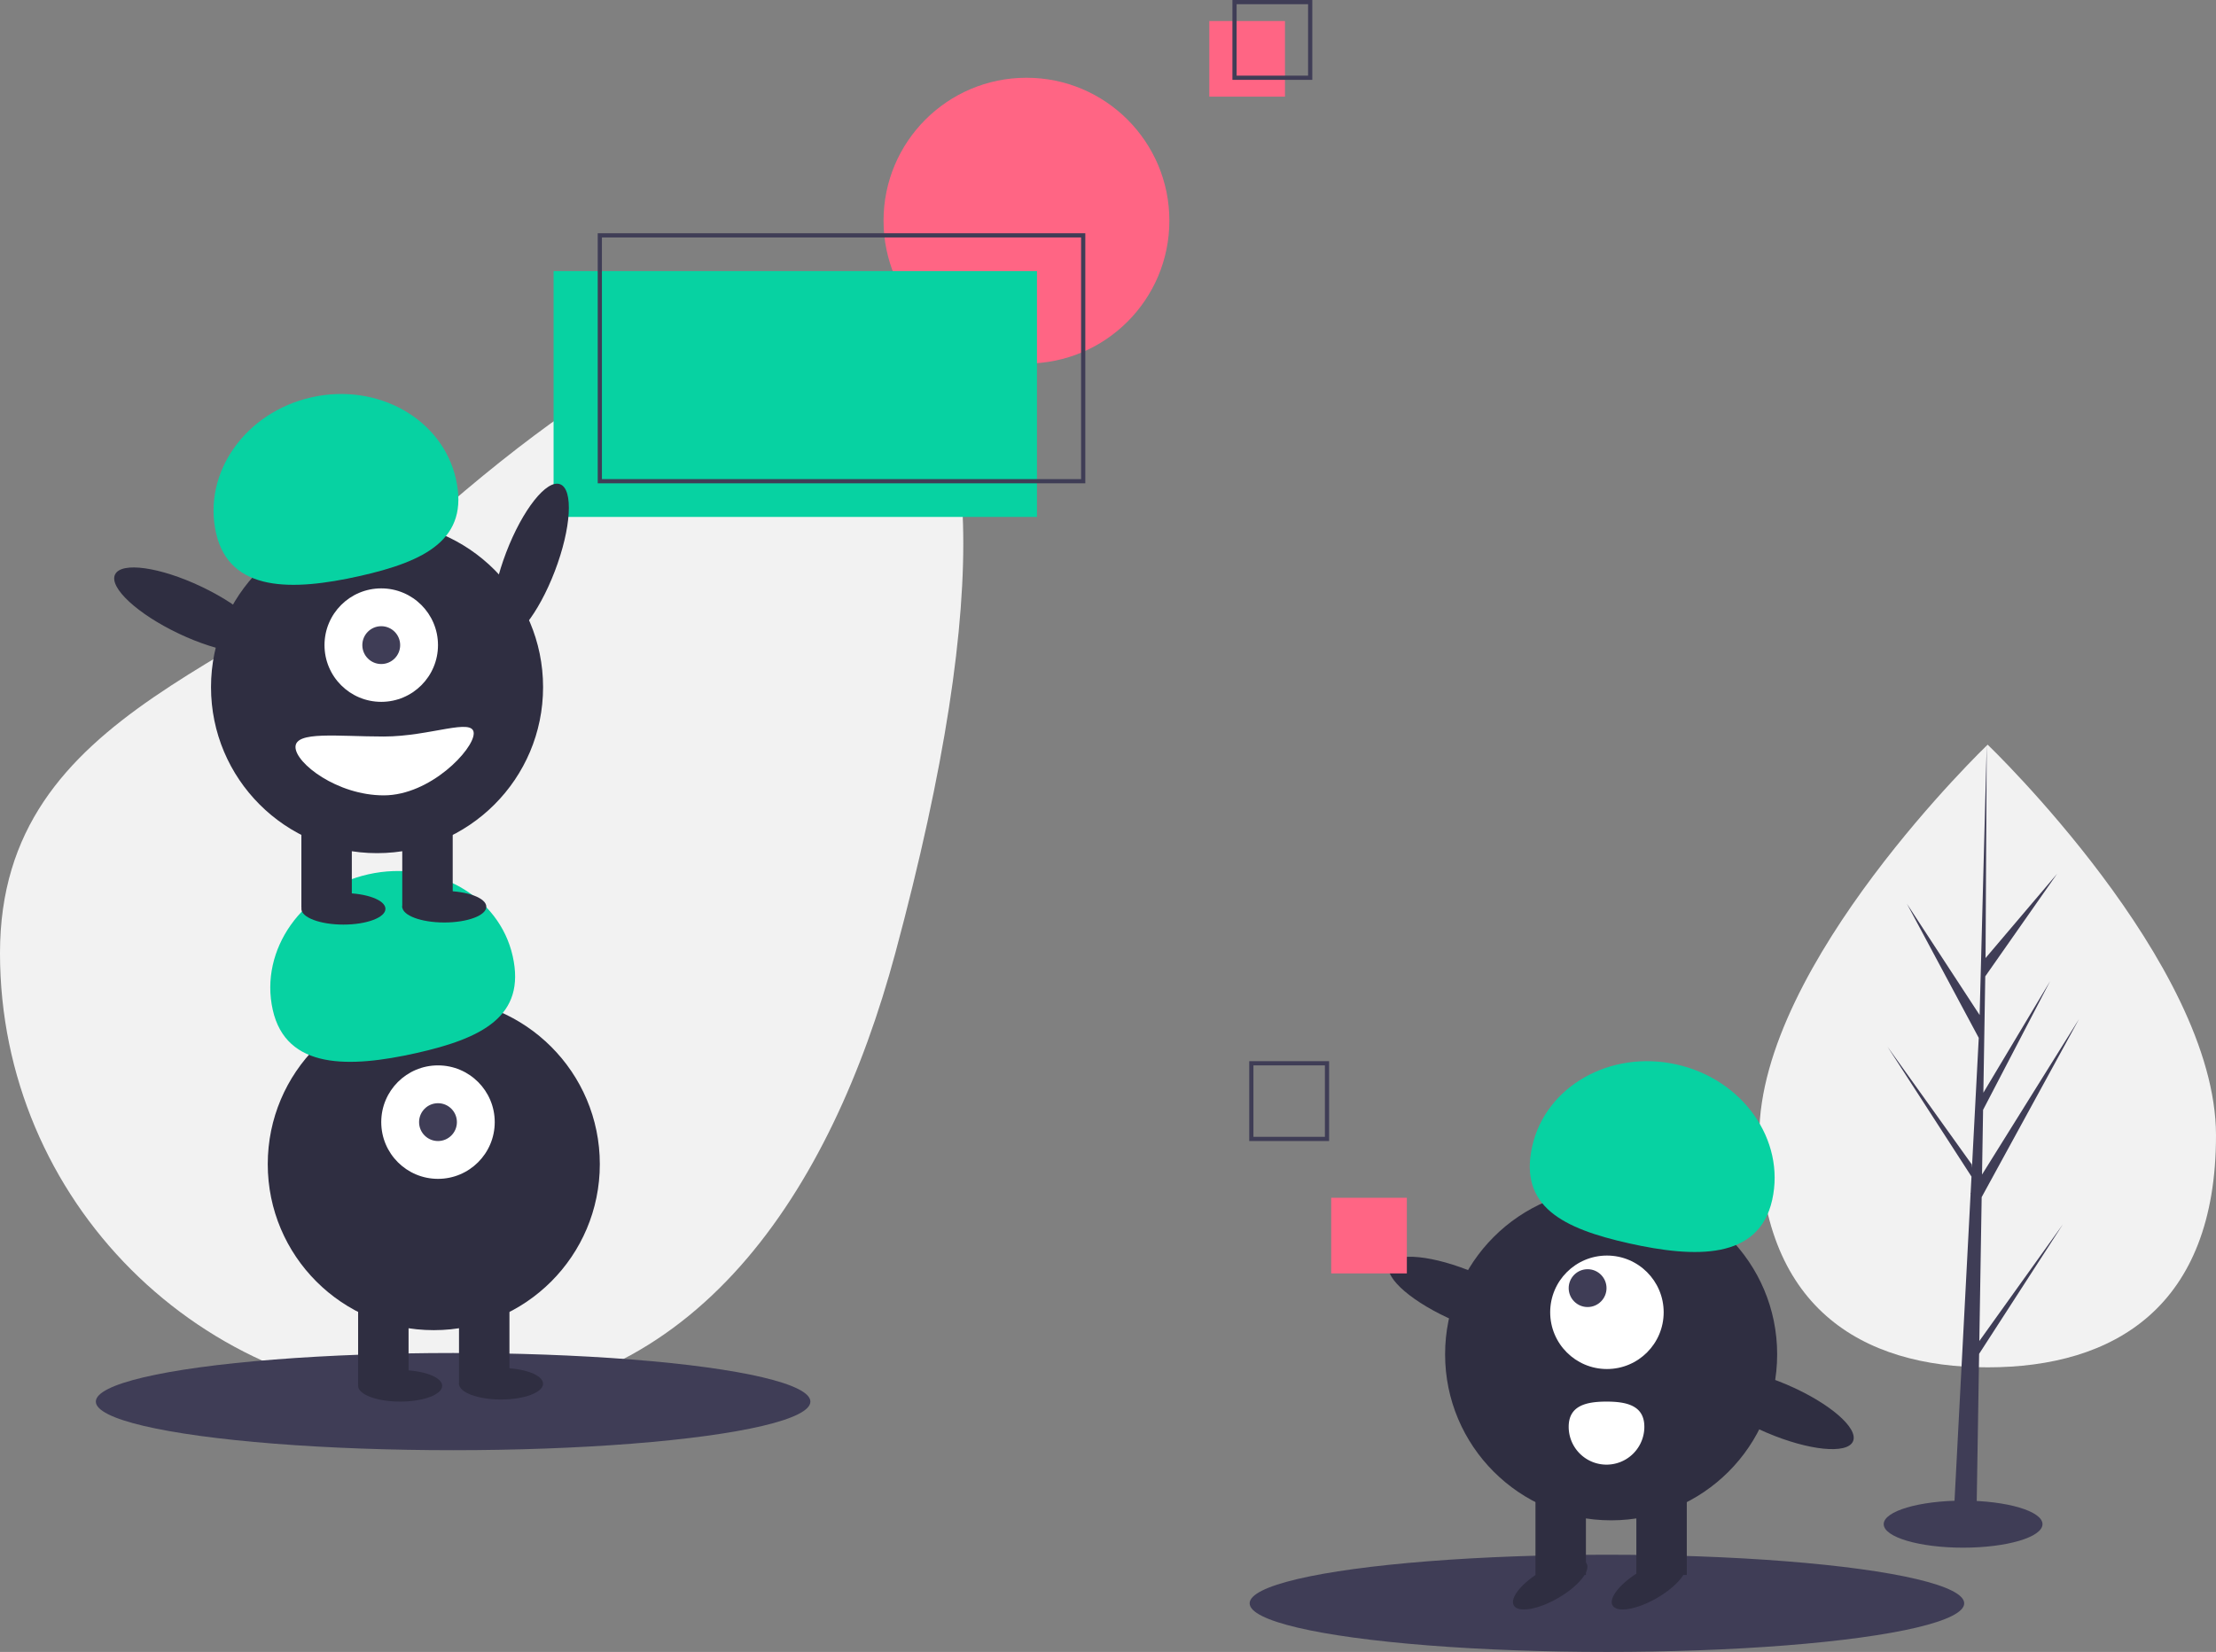 <svg id="a9d5c6ed-9ea4-42a3-ab78-5bac3f9dde90" data-name="Layer 1" xmlns="http://www.w3.org/2000/svg" width="1054.402" height="786.127" viewBox="0 0 1054.402 786.127"><rect x="0" y="0" width="1054.402" height="786.127" fill="#808080" stroke="none"/><title>elements</title><path d="M498.799,510c-30.595,113.588-95.363,213-213,213s-213-95.363-213-213,123.99-136.088,213-213C466.553,140.814,593.81,157.253,498.799,510Z" transform="translate(-72.799 -56.436)" fill="#f2f2f2"/><circle cx="488.402" cy="105" r="68" fill="#ff6584"/><rect x="575.402" y="10" width="36" height="36" fill="#ff6584"/><ellipse cx="215.598" cy="667" rx="170" ry="23.127" fill="#3f3d56"/><rect x="263.402" y="129" width="230" height="117" fill="#07d2a2"/><circle cx="206.402" cy="554" r="79" fill="#2f2e41"/><rect x="170.402" y="616" width="24" height="43" fill="#2f2e41"/><rect x="218.402" y="616" width="24" height="43" fill="#2f2e41"/><ellipse cx="190.402" cy="659.5" rx="20" ry="7.5" fill="#2f2e41"/><ellipse cx="238.402" cy="658.5" rx="20" ry="7.5" fill="#2f2e41"/><circle cx="208.402" cy="534" r="27" fill="#fff"/><circle cx="208.402" cy="534" r="9" fill="#3f3d56"/><path d="M202.568,536.969c-6.379-28.568,14.012-57.434,45.544-64.475s62.265,10.41,68.644,38.978-14.519,39.104-46.051,46.145S208.947,565.536,202.568,536.969Z" transform="translate(-72.799 -56.436)" fill="#07d2a2"/><circle cx="179.402" cy="327" r="79" fill="#2f2e41"/><rect x="143.402" y="389" width="24" height="43" fill="#2f2e41"/><rect x="191.402" y="389" width="24" height="43" fill="#2f2e41"/><ellipse cx="163.402" cy="432.5" rx="20" ry="7.5" fill="#2f2e41"/><ellipse cx="211.402" cy="431.5" rx="20" ry="7.5" fill="#2f2e41"/><circle cx="181.402" cy="307" r="27" fill="#fff"/><circle cx="181.402" cy="307" r="9" fill="#3f3d56"/><path d="M175.568,309.969c-6.379-28.568,14.012-57.434,45.544-64.475s62.265,10.41,68.644,38.978-14.519,39.104-46.051,46.145S181.947,338.536,175.568,309.969Z" transform="translate(-72.799 -56.436)" fill="#07d2a2"/><ellipse cx="325.221" cy="323.78" rx="39.5" ry="12.4" transform="translate(-166.132 455.531) rotate(-69.082)" fill="#2f2e41"/><ellipse cx="163.221" cy="346.78" rx="12.4" ry="39.5" transform="translate(-292.848 289.213) rotate(-64.626)" fill="#2f2e41"/><path d="M213.397,411.936c0,7.732,19.909,23,42,23s42.805-21.768,42.805-29.5-20.713,1.5-42.805,1.5S213.397,404.204,213.397,411.936Z" transform="translate(-72.799 -56.436)" fill="#fff"/><rect x="285.402" y="112" width="230" height="117" fill="none" stroke="#3f3d56" stroke-miterlimit="10" stroke-width="2"/><rect x="587.402" y="1" width="36" height="36" fill="none" stroke="#3f3d56" stroke-miterlimit="10" stroke-width="2"/><path d="M1127.201,596.733c0,81.828-48.645,110.399-108.652,110.399s-108.652-28.571-108.652-110.399,108.652-185.925,108.652-185.925S1127.201,514.906,1127.201,596.733Z" transform="translate(-72.799 -56.436)" fill="#f2f2f2"/><polygon points="941.792 638.179 942.905 569.696 989.215 484.974 943.079 558.954 943.58 528.161 975.496 466.865 943.712 520.012 943.712 520.013 944.612 464.631 978.789 415.832 944.753 455.922 945.315 354.372 941.783 488.806 942.073 483.26 907.325 430.072 941.516 493.906 938.278 555.758 938.182 554.116 898.123 498.144 938.06 559.916 937.655 567.651 937.583 567.767 937.616 568.402 929.402 725.325 940.377 725.325 941.693 644.272 981.533 582.651 941.792 638.179" fill="#3f3d56"/><ellipse cx="934.07" cy="725.322" rx="37.779" ry="11.194" fill="#3f3d56"/><ellipse cx="764.598" cy="763" rx="170" ry="23.127" fill="#3f3d56"/><circle cx="766.598" cy="644.5" r="79" fill="#2f2e41"/><rect x="851.397" y="762.936" width="24" height="43" transform="translate(1653.994 1512.436) rotate(-180)" fill="#2f2e41"/><rect x="803.397" y="762.936" width="24" height="43" transform="translate(1557.994 1512.436) rotate(-180)" fill="#2f2e41"/><ellipse cx="810.397" cy="810.436" rx="20" ry="7.5" transform="translate(-369.445 457.34) rotate(-30)" fill="#2f2e41"/><ellipse cx="857.397" cy="810.436" rx="20" ry="7.5" transform="translate(-363.148 480.84) rotate(-30)" fill="#2f2e41"/><circle cx="764.598" cy="624.5" r="27" fill="#fff"/><circle cx="755.402" cy="613" r="9" fill="#3f3d56"/><path d="M916.029,627.469c6.379-28.568-14.012-57.434-45.544-64.475s-62.265,10.41-68.644,38.978,14.519,39.104,46.051,46.145S909.65,656.036,916.029,627.469Z" transform="translate(-72.799 -56.436)" fill="#07d2a2"/><ellipse cx="770.181" cy="673.78" rx="12.4" ry="39.5" transform="translate(-225.096 1060.279) rotate(-66.829)" fill="#2f2e41"/><ellipse cx="918.181" cy="726.78" rx="12.4" ry="39.5" transform="translate(-184.056 1228.486) rotate(-66.829)" fill="#2f2e41"/><rect x="633.402" y="570" width="36" height="36" fill="#ff6584"/><rect x="595.402" y="506" width="36" height="36" fill="none" stroke="#3f3d56" stroke-miterlimit="10" stroke-width="2"/><path d="M855.201,735.436a18,18,0,0,1-36,0c0-9.941,8.059-12,18-12S855.201,725.495,855.201,735.436Z" transform="translate(-72.799 -56.436)" fill="#fff"/></svg>